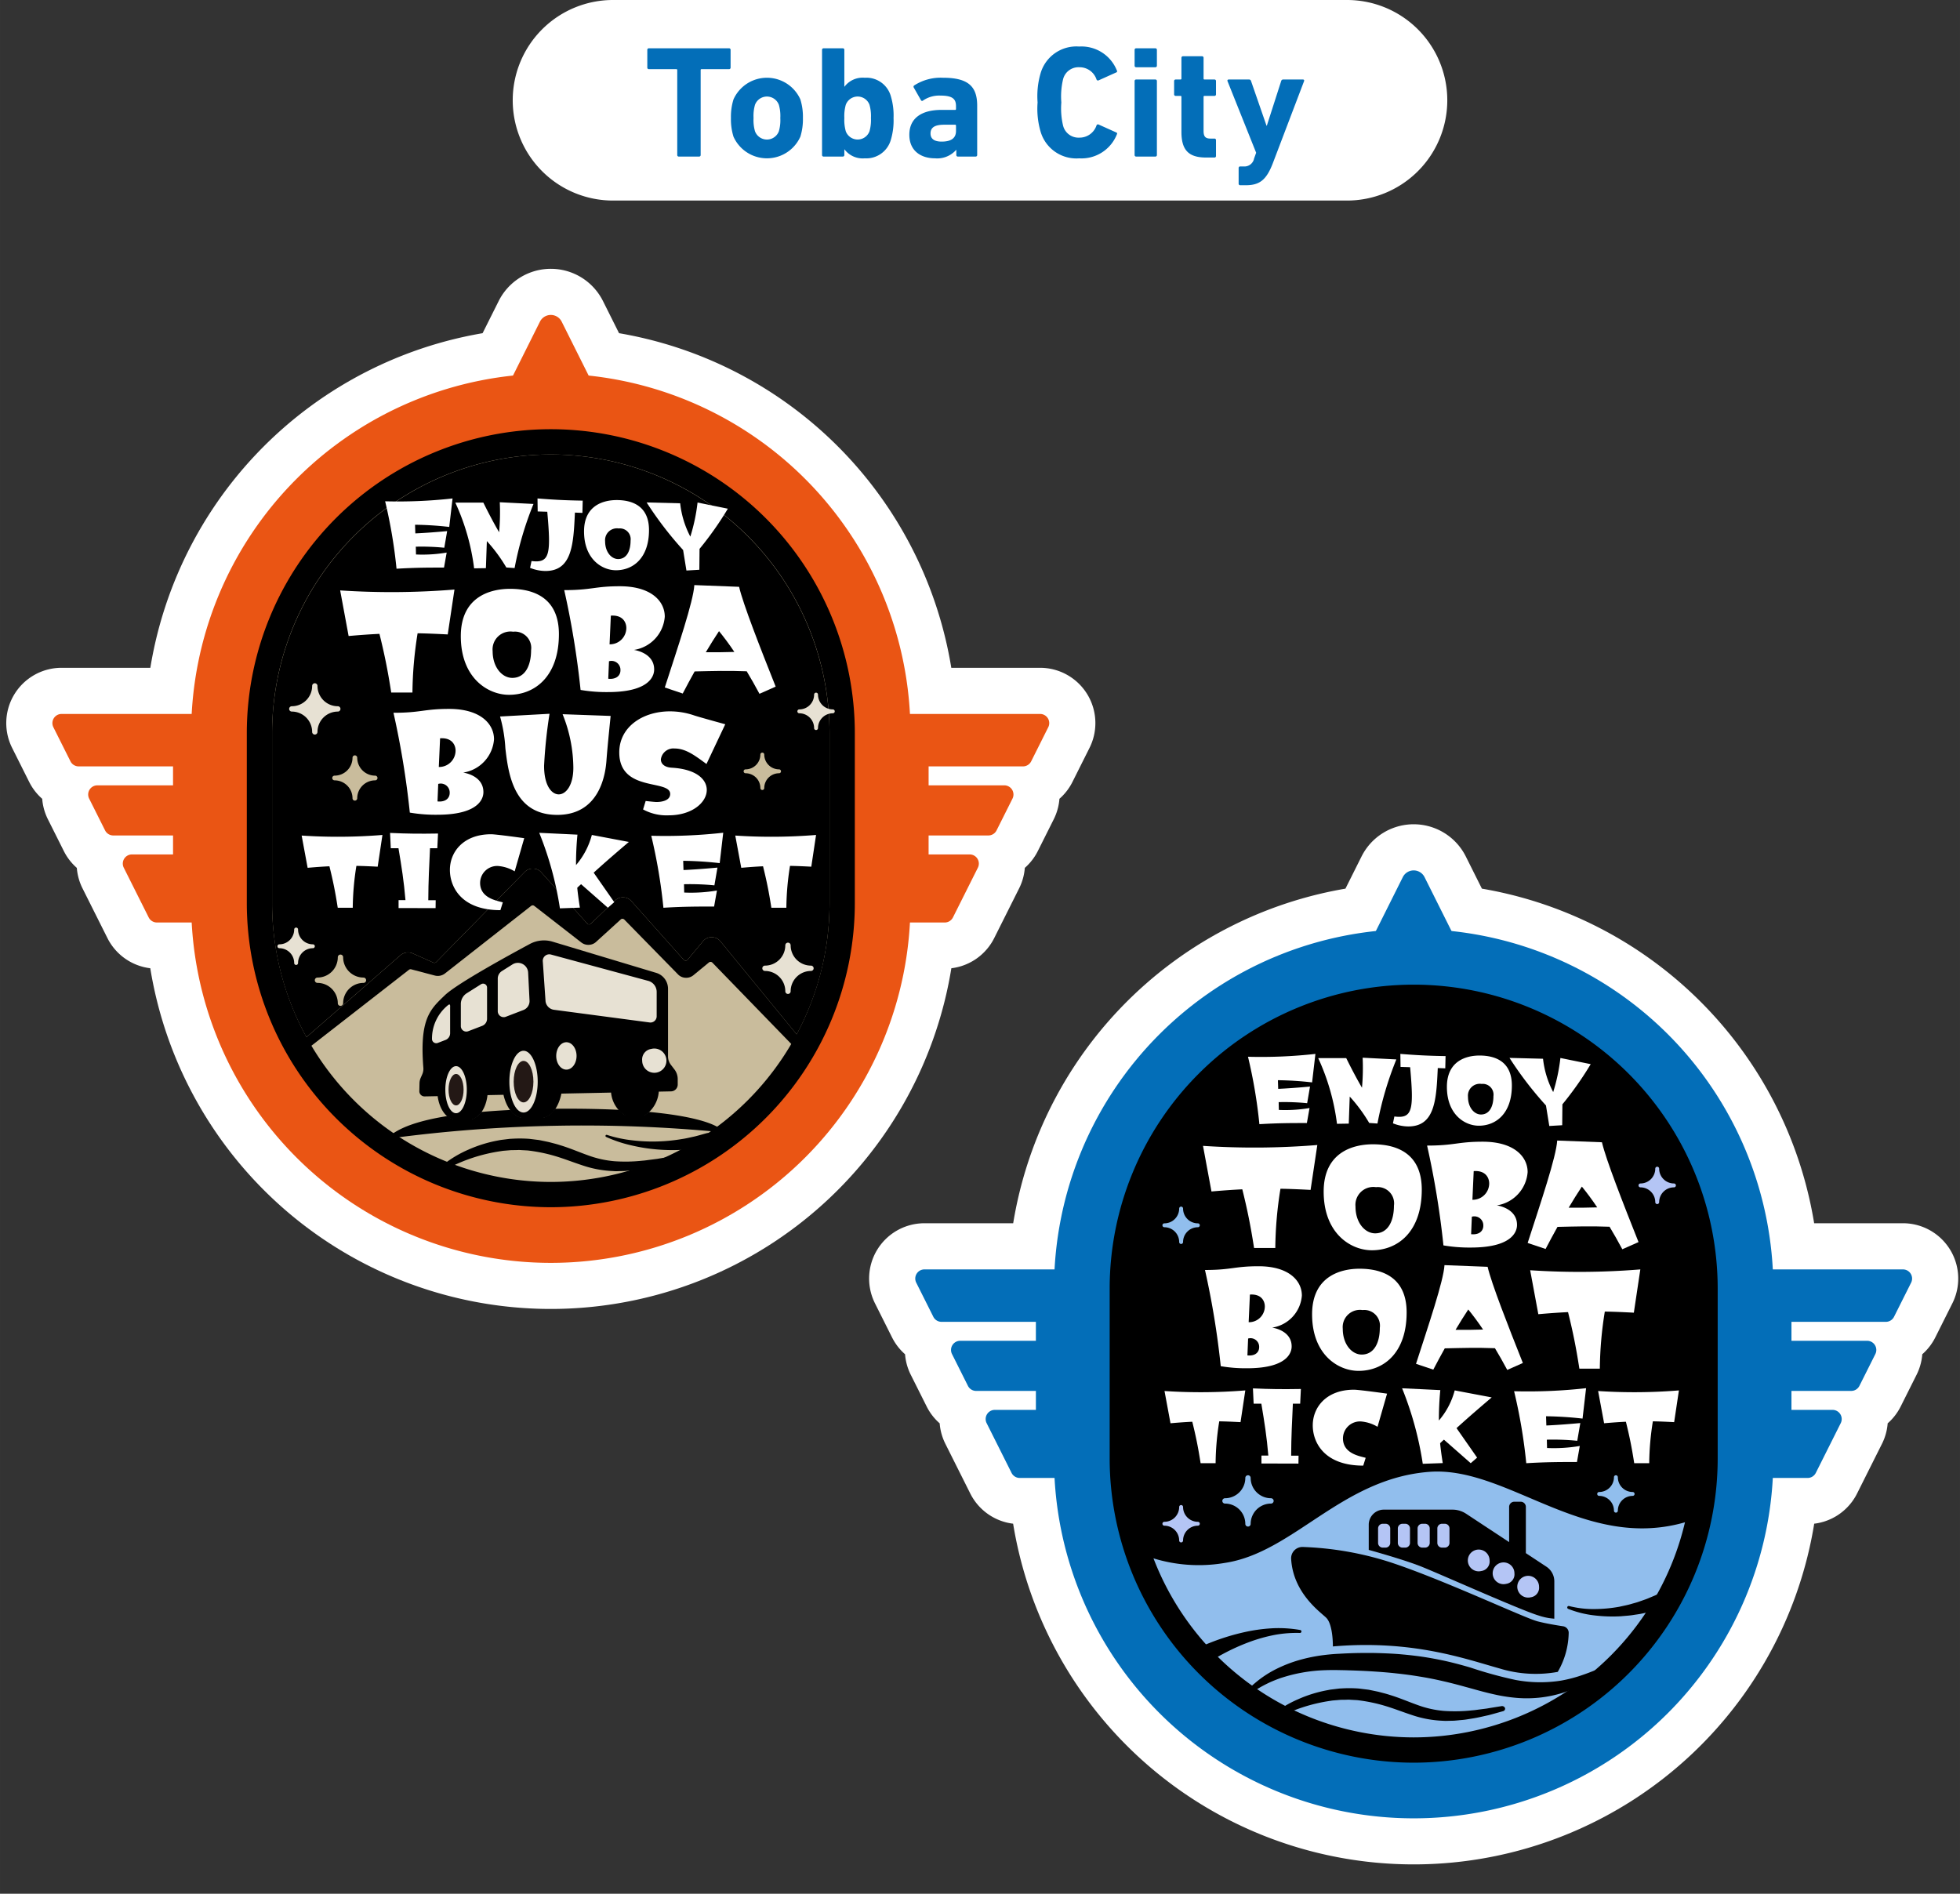 <svg id="レイヤー_1" data-name="レイヤー 1" xmlns="http://www.w3.org/2000/svg" width="81.95mm" height="79.185mm" viewBox="0 0 232.3 224.463">
  <rect x="0" y="0" width="232.3" height="224.463" fill="#333333" stroke="none"/>
  <title>icon-main</title>
  <path d="M123.269,84.623H107.847A42.631,42.631,0,0,0,69.765,44.515l-3.194-6.388a1.44,1.44,0,0,0-2.575,0L60.801,44.515A42.631,42.631,0,0,0,22.72,84.623H7.298a1.086,1.086,0,0,0-.971,1.573L8.352,90.238a1.086,1.086,0,0,0,.971.6H20.51v2.248H11.538a1.086,1.086,0,0,0-.971,1.573l1.888,3.768a1.086,1.086,0,0,0,.971.6h7.084v2.248H15.641a1.086,1.086,0,0,0-.971,1.573l2.954,5.895a1.086,1.086,0,0,0,.971.6H22.72a42.625,42.625,0,0,0,85.127,0h4.125a1.086,1.086,0,0,0,.971-.6l2.954-5.895a1.086,1.086,0,0,0-.971-1.573H110.057V99.026h7.084a1.087,1.087,0,0,0,.971-.6l1.888-3.768a1.086,1.086,0,0,0-.971-1.573H110.057V90.838h11.186a1.086,1.086,0,0,0,.971-.6L124.24,86.196a1.086,1.086,0,0,0-.971-1.573Z" fill="#fff" stroke="#fff" stroke-linecap="round" stroke-linejoin="round" stroke-width="10.94"/>
  <path d="M225.535,150.461h-15.422a42.631,42.631,0,0,0-38.082-40.108l-3.194-6.388a1.44,1.44,0,0,0-2.575,0l-3.194,6.388a42.631,42.631,0,0,0-38.082,40.108h-15.422a1.086,1.086,0,0,0-.971,1.573l2.025,4.042a1.086,1.086,0,0,0,.971.6h11.186V158.924h-8.971a1.086,1.086,0,0,0-.971,1.573l1.888,3.768a1.086,1.086,0,0,0,.971.6h7.084V167.112h-4.869a1.086,1.086,0,0,0-.971,1.573l2.954,5.895a1.086,1.086,0,0,0,.971.6h4.125a42.625,42.625,0,0,0,85.127,0h4.125a1.086,1.086,0,0,0,.971-.6l2.954-5.895a1.086,1.086,0,0,0-.971-1.573h-4.869v-2.248h7.084a1.087,1.087,0,0,0,.971-.6l1.888-3.768a1.086,1.086,0,0,0-.971-1.573h-8.971v-2.248h11.186a1.086,1.086,0,0,0,.971-.6l2.025-4.042a1.086,1.086,0,0,0-.971-1.573Z" fill="#fff" stroke="#fff" stroke-linecap="round" stroke-linejoin="round" stroke-width="10.94"/>
  <g>
    <path d="M159.538,23.771a11.886,11.886,0,1,0,0-23.771h-86.775a11.886,11.886,0,1,0,0,23.771Z" fill="#fff"/>
    <g id="Starting_from_Aug" data-name="Starting from Aug">
      <g style="isolation: isolate">
        <path d="M80.456,18.558a.178.178,0,0,1-.189-.189V8.309a.1.1,0,0,0-.113-.113H76.908a.178.178,0,0,1-.189-.189v-2.095a.178.178,0,0,1,.189-.189h9.493a.178.178,0,0,1,.189.189v2.095a.178.178,0,0,1-.189.189H83.155a.1.1,0,0,0-.113.113V18.369a.178.178,0,0,1-.189.189Z" fill="#036eb8"/>
        <path d="M86.933,16.199a6.941,6.941,0,0,1-.302-2.208,6.941,6.941,0,0,1,.302-2.208,4.343,4.343,0,0,1,7.927,0,6.941,6.941,0,0,1,.302,2.208,6.941,6.941,0,0,1-.302,2.208,4.344,4.344,0,0,1-7.927,0Zm5.379-.642a4.774,4.774,0,0,0,.17-1.566,4.776,4.776,0,0,0-.17-1.567,1.512,1.512,0,0,0-2.831,0,4.771,4.771,0,0,0-.17,1.567,4.769,4.769,0,0,0,.17,1.566,1.511,1.511,0,0,0,2.831,0Z" fill="#036eb8"/>
        <path d="M100.091,17.708h-.019v.661a.178.178,0,0,1-.189.189h-2.265a.178.178,0,0,1-.189-.189V5.913a.178.178,0,0,1,.189-.189h2.265a.178.178,0,0,1,.189.189v4.36h.019a2.697,2.697,0,0,1,2.397-1.057,3.004,3.004,0,0,1,3.095,2.189,7.928,7.928,0,0,1,.321,2.586,8.003,8.003,0,0,1-.321,2.586,3.024,3.024,0,0,1-3.095,2.189A2.696,2.696,0,0,1,100.091,17.708Zm2.963-2.152a4.94,4.94,0,0,0,.17-1.566,4.942,4.942,0,0,0-.17-1.567,1.498,1.498,0,0,0-2.812,0,4.935,4.935,0,0,0-.17,1.567,4.934,4.934,0,0,0,.17,1.566,1.498,1.498,0,0,0,2.812,0Z" fill="#036eb8"/>
        <path d="M113.532,18.558a.178.178,0,0,1-.189-.189v-.604h-.019a2.982,2.982,0,0,1-2.51,1c-1.623,0-3.039-.849-3.039-2.793,0-2.019,1.529-2.944,3.794-2.944h1.623a.1.1,0,0,0,.113-.113v-.34c0-.849-.415-1.246-1.869-1.246a3.402,3.402,0,0,0-2.038.585.151.151,0,0,1-.245-.038l-.849-1.491a.182.182,0,0,1,.057-.264,5.789,5.789,0,0,1,3.397-.906c2.982,0,4.058,1.019,4.058,3.303V18.369a.178.178,0,0,1-.189.189Zm-.226-3.039v-.623a.1.1,0,0,0-.113-.113h-1.283c-1.114,0-1.623.321-1.623,1.038,0,.642.453.963,1.321.963C112.74,16.784,113.306,16.368,113.306,15.519Z" fill="#036eb8"/>
        <path d="M122.976,12.141a9.662,9.662,0,0,1,.359-3.473,4.417,4.417,0,0,1,4.568-3.152,4.515,4.515,0,0,1,4.473,2.85.146.146,0,0,1-.094.226l-2.057.925a.18.18,0,0,1-.264-.094,2.116,2.116,0,0,0-2.038-1.453,1.883,1.883,0,0,0-1.925,1.416,8.795,8.795,0,0,0-.208,2.756,8.794,8.794,0,0,0,.208,2.756,1.883,1.883,0,0,0,1.925,1.416,2.116,2.116,0,0,0,2.038-1.453.18.18,0,0,1,.264-.094l2.057.925a.146.146,0,0,1,.094.226,4.515,4.515,0,0,1-4.473,2.85,4.417,4.417,0,0,1-4.568-3.152A9.66,9.66,0,0,1,122.976,12.141Z" fill="#036eb8"/>
        <path d="M134.662,7.97a.178.178,0,0,1-.188-.189V5.913a.178.178,0,0,1,.188-.189h2.265a.178.178,0,0,1,.189.189V7.781a.178.178,0,0,1-.189.189Zm0,10.588a.178.178,0,0,1-.188-.189V9.612a.178.178,0,0,1,.188-.189h2.265a.178.178,0,0,1,.189.189v8.758a.178.178,0,0,1-.189.189Z" fill="#036eb8"/>
        <path d="M142.931,18.671c-2.114,0-2.907-.944-2.907-3.039V11.48a.1.1,0,0,0-.113-.113h-.566a.178.178,0,0,1-.188-.189V9.612a.178.178,0,0,1,.188-.189h.566a.1.1,0,0,0,.113-.113V6.856a.178.178,0,0,1,.189-.189h2.246a.178.178,0,0,1,.189.189V9.31a.1.1,0,0,0,.113.113h1.17a.178.178,0,0,1,.189.189v1.567a.178.178,0,0,1-.189.189h-1.17a.1.1,0,0,0-.113.113v4.039c0,.679.227.906.83.906h.453a.178.178,0,0,1,.189.189v1.869a.178.178,0,0,1-.189.189Z" fill="#036eb8"/>
        <path d="M146.993,21.955a.178.178,0,0,1-.189-.189V19.917a.178.178,0,0,1,.189-.189h.396a1.163,1.163,0,0,0,1.246-.944l.245-.679L145.483,9.612c-.038-.113.038-.189.151-.189h2.416a.239.239,0,0,1,.227.189l1.831,5.285h.038l1.698-5.285a.239.239,0,0,1,.227-.189H154.41c.132,0,.189.076.151.189l-3.699,9.72c-.774,2.02-1.585,2.624-3.227,2.624Z" fill="#036eb8"/>
      </g>
    </g>
  </g>
  <g>
    <g>
      <path d="M22.657,86.905a42.626,42.626,0,1,1,85.252,0v20.156a42.626,42.626,0,1,1-85.252,0Z" fill="#ea5514"/>
      <path d="M110.058,101.275V99.027h7.084a1.086,1.086,0,0,0,.971-.6l1.888-3.768a1.086,1.086,0,0,0-.971-1.573h-8.971V90.839h11.186a1.086,1.086,0,0,0,.971-.6l2.025-4.042a1.086,1.086,0,0,0-.971-1.573H105.78v24.719h6.193a1.086,1.086,0,0,0,.971-.6l2.954-5.895a1.086,1.086,0,0,0-.971-1.573Z" fill="#ea5514"/>
      <path d="M20.509,101.275V99.027H13.425a1.086,1.086,0,0,1-.971-.6L10.566,94.66a1.086,1.086,0,0,1,.971-1.573h8.971V90.839H9.322a1.086,1.086,0,0,1-.971-.6L6.326,86.197a1.086,1.086,0,0,1,.971-1.573H24.787v24.719H18.594a1.086,1.086,0,0,1-.971-.6l-2.954-5.895a1.086,1.086,0,0,1,.971-1.573Z" fill="#ea5514"/>
      <path d="M66.571,38.126l3.821,7.643h-10.218l3.821-7.643A1.44,1.44,0,0,1,66.571,38.126Z" fill="#ea5514"/>
    </g>
    <path d="M65.283,141.594a34.572,34.572,0,0,1-34.533-34.533v-20.156a34.533,34.533,0,0,1,69.066,0v20.156A34.572,34.572,0,0,1,65.283,141.594Z" fill="#c9bc9c" stroke="#000" stroke-miterlimit="10" stroke-width="2.997"/>
    <path d="M85.349,111.53a1.295,1.295,0,0,0-.997-.444h-.004a1.297,1.297,0,0,0-.996.438l-1.856,2.234a.3.3,0,0,1-.229.109.312.312,0,0,1-.231-.101l-6.234-6.991a1.292,1.292,0,0,0-.927-.409,1.314,1.314,0,0,0-.957.348l-2.89,2.77a.298.298,0,0,1-.22.084.301.301,0,0,1-.217-.101l-5.471-6.105a1.294,1.294,0,0,0-.945-.408,1.327,1.327,0,0,0-.962.372L51.7,114.034a.306.306,0,0,1-.342.064L48.925,113.011a1.39,1.39,0,0,0-1.441.194l-12.387,10.797.799.736,12.576-9.791a.309.309,0,0,1,.265-.054l2.791.736a1.389,1.389,0,0,0,1.189-.228l10.231-8.024a.304.304,0,0,1,.375-.001l5.588,4.344a1.344,1.344,0,0,0,.869.271,1.313,1.313,0,0,0,.845-.328l2.944-2.679a.273.273,0,0,1,.212-.079.303.303,0,0,1,.211.091l6.394,6.528a1.31,1.31,0,0,0,.875.371,1.343,1.343,0,0,0,.91-.291l1.85-1.523a.305.305,0,0,1,.412.023l10.296,10.613.917-.622Z"/>
    <path d="M65.283,53.871A33.072,33.072,0,0,0,32.248,86.905v20.156a32.83,32.83,0,0,0,4.072,15.874l11.164-9.731a1.39,1.39,0,0,1,1.441-.194l2.434,1.087a.306.306,0,0,0,.342-.064L62.213,103.326a1.327,1.327,0,0,1,.962-.372,1.294,1.294,0,0,1,.945.408l5.471,6.105a.301.301,0,0,0,.217.101.298.298,0,0,0,.22-.084l2.89-2.77a1.314,1.314,0,0,1,.957-.348,1.292,1.292,0,0,1,.927.409l6.234,6.991a.312.312,0,0,0,.231.101.3.3,0,0,0,.229-.109l1.856-2.234a1.297,1.297,0,0,1,.996-.438h.004a1.294,1.294,0,0,1,.997.444l9.075,11.076a32.83,32.83,0,0,0,3.893-15.545V86.905A33.072,33.072,0,0,0,65.283,53.871Z"/>
    <g>
      <path d="M85.512,133.931c-.082-.103-2.196-2.517-18.226-2.517-16.775,0-19.93,2.347-21.117,3.231a.156.156,0,0,0,.093.282l.024-.002a171.592,171.592,0,0,1,39.088-.741.154.154,0,0,0,.154-.08A.157.157,0,0,0,85.512,133.931Z"/>
      <path d="M79.9,126.792l-.428-.558a1.666,1.666,0,0,1-.344-1.014v-8.016a1.931,1.931,0,0,0-1.375-1.849l-12.261-3.69a3.517,3.517,0,0,0-2.679.269c-2.667,1.433-8.654,4.719-10.048,6.06-1.768,1.7-3.005,2.769-2.539,8.57a1.629,1.629,0,0,1-.132.783l-.19.435a1.64,1.64,0,0,0-.137.624l-.019.924a.57.57,0,0,0,.582.582l1.581-.032c.191,1.483.961,2.622,1.911,2.783l-.015.021h2.017l.009-.025c.967-.177,1.742-1.369,1.905-2.899l1.974-.04c.357,1.615,1.269,2.764,2.338,2.764H64.28v-.01c1.034-.104,1.9-1.282,2.219-2.893l5.966-.122a3.607,3.607,0,0,0,1.648,2.727h2.264a3.638,3.638,0,0,0,1.661-2.841l1.497-.031a.756.756,0,0,0,.741-.756v-.66A1.816,1.816,0,0,0,79.9,126.792Z" fill="#e7e1d3"/>
      <g>
        <ellipse cx="54.053" cy="129.161" rx="0.892" ry="1.863" fill="#231815"/>
        <path d="M62.051,130.667c.645,0,1.17-1.103,1.17-2.459s-.525-2.459-1.17-2.459-1.17,1.103-1.17,2.459S61.406,130.667,62.051,130.667Z" fill="#231815"/>
        <path d="M79.937,126.763l-.428-.558a1.627,1.627,0,0,1-.335-.985v-8.016a1.966,1.966,0,0,0-1.408-1.894l-12.262-3.69a3.541,3.541,0,0,0-2.715.273c-2.555,1.373-8.651,4.714-10.059,6.067l-.098.094c-1.692,1.624-2.914,2.798-2.455,8.513a1.586,1.586,0,0,1-.128.76l-.19.435a1.677,1.677,0,0,0-.141.642l-.019.924a.611.611,0,0,0,.181.449.603.603,0,0,0,.449.181l1.54-.031c.201,1.477.956,2.579,1.893,2.772l.003.007a.046.046,0,0,0,.041.025h2.017a.047.047,0,0,0,.044-.031V132.7c.958-.195,1.738-1.376,1.912-2.894l1.894-.039c.376,1.655,1.328,2.763,2.376,2.763h2.23a.04.04,0,0,0,.028-.013c1.023-.119,1.894-1.248,2.229-2.891l5.887-.12A3.626,3.626,0,0,0,74.09,132.226a.048.048,0,0,0,.023.006h2.264a.048.048,0,0,0,.023-.006,3.694,3.694,0,0,0,1.68-2.836l1.456-.03a.807.807,0,0,0,.787-.803v-.66A1.873,1.873,0,0,0,79.937,126.763Zm-11.603-1.604c0,.895-.541,1.623-1.205,1.623-.665,0-1.205-.728-1.205-1.623s.541-1.623,1.205-1.623C67.793,123.537,68.334,124.265,68.334,125.159Zm8.845-.827a1.437,1.437,0,1,1-1.067,1.389A1.262,1.262,0,0,1,77.179,124.332Zm.65-3.87a.737.737,0,0,1-.843.729l-11.346-1.504a1.165,1.165,0,0,1-.98-.979l-.326-4.722a.773.773,0,0,1,.969-.844l11.526,3.12a1.359,1.359,0,0,1,1.001,1.309Zm-15.068-1.861a1.134,1.134,0,0,1-.728,1.117l-2.081.799a.704.704,0,0,1-.957-.658V115.992a1.047,1.047,0,0,1,.491-.891l1.25-.788a1.214,1.214,0,0,1,1.859.967Zm-.711,5.946c.926,0,1.679,1.642,1.679,3.66s-.753,3.66-1.679,3.66-1.679-1.642-1.679-3.66S61.125,124.548,62.051,124.548ZM54.9,122.159a.639.639,0,0,1-.281-.533v-2.623a1.502,1.502,0,0,1,.705-1.277L57.01,116.663a.467.467,0,0,1,.716.395v3.698a.904.904,0,0,1-.577.839l-1.651.634A.639.639,0,0,1,54.9,122.159Zm-2.12,7.002c0-1.538.571-2.789,1.273-2.789s1.273,1.251,1.273,2.789c0,1.538-.571,2.789-1.273,2.789S52.78,130.699,52.78,129.161Zm.569-6.687a.851.851,0,0,1-.543.79l-.921.354a.505.505,0,0,1-.686-.479,5.085,5.085,0,0,1,1.861-3.965.393.393,0,0,1,.203-.115.062.062,0,0,1,.026.005c.024.011.079.065.06.322Z"/>
      </g>
    </g>
    <path d="M52.538,138.042a13.371,13.371,0,0,1,2.977-1.775,15.402,15.402,0,0,1,3.469-1.079c.153-.027.304-.063.459-.081l.466-.057.467-.057c.156-.015.314-.018.472-.028a15.402,15.402,0,0,1,1.897.023l.942.116c.078.01.158.019.235.031l.225.046.451.093.45.095.443.116c.296.076.591.153.876.248,1.161.348,2.233.816,3.269,1.186a11.977,11.977,0,0,0,3.17.72,18.928,18.928,0,0,0,3.375-.067c.286-.016.57-.067.856-.102l.86-.11c.57-.098,1.144-.189,1.719-.28l.017-.003a.375.375,0,0,1,.436.245.307.307,0,0,1-.246.351c-.564.159-1.13.32-1.701.47-.581.127-1.157.268-1.751.369l-.895.143c-.297.052-.607.063-.912.097l-.459.042c-.154.012-.31.01-.465.015-.312.001-.622.03-.937 0a12.861,12.861,0,0,1-3.666-.678c-1.143-.375-2.183-.789-3.243-1.103a19.132,19.132,0,0,0-3.229-.662c-.271-.019-.544-.029-.816-.045-.272-.027-.546.006-.82.002-.137.003-.274-.001-.411.008l-.411.035-.412.034c-.137.011-.273.039-.409.057a19.558,19.558,0,0,0-6.264,2.054l-.025.013a.42.42,0,0,1-.514-.098A.271.271,0,0,1,52.538,138.042Z"/>
    <path d="M71.943,134.521a15.133,15.133,0,0,0,2.934.633,20.048,20.048,0,0,0,2.989.145,20.759,20.759,0,0,0,2.958-.289c.489-.067.969-.191,1.45-.292.479-.11.95-.26,1.423-.386l.058-.016a.815.815,0,0,1,.421,1.574.84.84,0,0,1-.087.018c-.522.08-1.037.181-1.559.241-.523.051-1.042.123-1.567.136a21.881,21.881,0,0,1-3.127-.044,20.819,20.819,0,0,1-3.067-.495,15.505,15.505,0,0,1-2.931-.986.131.131,0,0,1,.097-.243Z"/>
    <path d="M40.036,83.71a2.411,2.411,0,0,1-2.408-2.408.316.316,0,1,0-.633,0,2.411,2.411,0,0,1-2.408,2.408.316.316,0,0,0,0,.633A2.411,2.411,0,0,1,36.995,86.751a.316.316,0,1,0,.633,0,2.411,2.411,0,0,1,2.408-2.408.316.316,0,0,0,0-.633Z" fill="#e7e1d3"/>
    <path d="M43.077,115.87a2.411,2.411,0,0,1-2.408-2.408.316.316,0,1,0-.633,0,2.411,2.411,0,0,1-2.408,2.408.316.316,0,0,0,0,.633,2.411,2.411,0,0,1,2.408,2.408.316.316,0,1,0,.633,0,2.411,2.411,0,0,1,2.408-2.408.316.316,0,0,0,0-.633Z" fill="#c9bc9c"/>
    <path d="M96.116,114.455a2.411,2.411,0,0,1-2.408-2.408.316.316,0,1,0-.633,0,2.411,2.411,0,0,1-2.408,2.408.316.316,0,0,0,0,.633,2.411,2.411,0,0,1,2.408,2.408.316.316,0,1,0,.633,0,2.411,2.411,0,0,1,2.408-2.408.316.316,0,0,0,0-.633Z" fill="#e7e1d3"/>
    <path d="M92.334,91.192a1.756,1.756,0,0,1-1.754-1.754.23.23,0,1,0-.461,0,1.756,1.756,0,0,1-1.754,1.754.23.23,0,1,0,0,.461,1.756,1.756,0,0,1,1.754,1.754.23.23,0,1,0,.461,0,1.756,1.756,0,0,1,1.754-1.754.23.23,0,0,0,0-.461Z" fill="#c9bc9c"/>
    <path d="M37.081,111.93a1.756,1.756,0,0,1-1.754-1.754.23.23,0,0,0-.461,0,1.756,1.756,0,0,1-1.754,1.754.23.23,0,0,0,0,.461,1.756,1.756,0,0,1,1.754,1.754.23.23,0,0,0,.461,0,1.756,1.756,0,0,1,1.754-1.754.23.23,0,1,0,0-.461Z" fill="#e7e1d3"/>
    <path d="M98.704,84.085a1.756,1.756,0,0,1-1.754-1.754.23.23,0,1,0-.461,0,1.756,1.756,0,0,1-1.754,1.754.23.23,0,1,0,0,.461,1.756,1.756,0,0,1,1.754,1.754.23.23,0,1,0,.461,0,1.756,1.756,0,0,1,1.754-1.754.23.23,0,1,0,0-.461Z" fill="#e7e1d3"/>
    <path d="M44.462,91.937a2.127,2.127,0,0,1-2.124-2.124.279.279,0,0,0-.558,0,2.127,2.127,0,0,1-2.124,2.124.279.279,0,1,0,0,.558,2.127,2.127,0,0,1,2.124,2.124.279.279,0,0,0,.558,0A2.127,2.127,0,0,1,44.462,92.495a.279.279,0,1,0,0-.558Z" fill="#c9bc9c"/>
    <g>
      <path d="M53.065,75.199c-1.309-.068-2.465-.119-3.57-.136a46.34,46.34,0,0,0-.612,7.02H46.367c-.408-2.635-.799-4.555-1.394-6.952-1.105.051-2.295.136-3.655.255L40.316,69.981a92.268,92.268,0,0,0,13.548-.102Z" fill="#fff"/>
      <path d="M66.242,75.165c0,4.981-2.822,7.191-5.915,7.191-2.499,0-5.712-1.989-5.712-6.953,0-4.726,3.57-5.609,5.831-5.609C63.539,69.794,66.242,71.069,66.242,75.165Zm-3.298,1.904a1.931,1.931,0,0,0-2.125-2.193,2.122,2.122,0,0,0-2.431,2.312c0,1.904,1.122,3.162,2.329,3.162C62.264,80.35,62.944,78.854,62.944,77.069Z" fill="#fff"/>
      <path d="M78.789,73.092a4.318,4.318,0,0,1-3.655,3.944s2.397.306,2.397,2.311c0,.408-.102,2.686-5.474,2.686a18.071,18.071,0,0,1-3.247-.255,102.21,102.21,0,0,0-1.938-11.831c3.281,0,3.604-.459,6.595-.459C77.175,69.488,78.789,71.256,78.789,73.092Zm-5.253,6.357a1.063,1.063,0,0,0-1.36-1.071l-.085,2.074C73.095,80.554,73.537,80.027,73.537,79.449Zm.697-5.015c0-.628-.391-1.563-1.836-1.462L72.245,76.372h.034A1.948,1.948,0,0,0,74.234,74.434Z" fill="#fff"/>
      <path d="M80.917,82.203l-2.125-.715c1.53-4.742,3.383-10.182,3.502-12.137l5.304.204c.476,2.057,2.482,7.174,4.335,11.831l-1.921.85c-.51-.952-1.02-1.853-1.513-2.669-2.278-.085-3.893-.034-6.17.017C81.869,80.401,81.41,81.268,80.917,82.203ZM87.036,77.273c-.612-.918-1.224-1.734-1.819-2.465-.51.782-1.037,1.598-1.564,2.499C84.826,77.324,85.88,77.307,87.036,77.273Z" fill="#fff"/>
    </g>
    <g>
      <path d="M58.551,87.631a4.318,4.318,0,0,1-3.655,3.944s2.397.306,2.397,2.311c0,.408-.102,2.686-5.474,2.686a18.071,18.071,0,0,1-3.247-.255A102.21,102.21,0,0,0,46.635,84.486c3.281,0,3.604-.459,6.595-.459C56.936,84.027,58.551,85.795,58.551,87.631Zm-5.253,6.357a1.063,1.063,0,0,0-1.36-1.071l-.085,2.074C52.856,95.093,53.298,94.566,53.298,93.988Zm.697-5.015c0-.628-.391-1.563-1.836-1.462L52.007,90.911h.034A1.948,1.948,0,0,0,53.995,88.973Z" fill="#fff"/>
      <path d="M66.679,84.655l5.694.204s-.391,3.773-.493,5.253c-.102,1.479-.714,6.476-5.831,6.476-5.134,0-5.796-4.776-6.153-7.904a17.306,17.306,0,0,0-.629-3.757l5.864-.323a57.384,57.384,0,0,0-.646,6.17c0,2.38.918,3.383,1.734,3.383.867,0,1.734-1.088,1.734-3.145A17.211,17.211,0,0,0,66.679,84.655Z" fill="#fff"/>
      <path d="M82.253,84.792c.595.204,3.706,1.054,3.706,1.054l-2.227,4.709c-1.292-.935-2.414-1.836-3.774-1.836A1.496,1.496,0,0,0,78.326,90.01c0,.493.391.935,1.292.986,2.907.17,4.148,1.377,4.148,2.635,0,1.479-1.734,3.009-4.522,3.009a5.82,5.82,0,0,1-3.026-.697l.306-1.003s1.02.119,1.292.119c.663,0,1.615-.187,1.615-.952,0-1.768-6.035-.17-6.035-4.929,0-3.009,2.771-4.862,6.001-4.862A8.898,8.898,0,0,1,82.253,84.792Z" fill="#fff"/>
    </g>
    <path d="M44.763,102.728c-.925-.048-1.742-.084-2.523-.096a32.728,32.728,0,0,0-.432,4.962H40.029c-.288-1.862-.565-3.22-.986-4.914-.781.036-1.622.096-2.583.18l-.709-3.821a65.219,65.219,0,0,0,9.576-.072Z" fill="#fff"/>
    <path d="M50.965,100.541c-.096,2.115-.193,3.809-.204,6.164h.877l-.012.937-4.386-.012v-.937h.817c-.192-2.283-.456-3.917-.829-6.152h-.913l-.084-1.814c2.115.096,3.508.108,5.683.072l-.084,1.742Z" fill="#fff"/>
    <path d="M53.322,103.112c0-2.151,1.61-4.229,4.891-4.229.565,0,3.785.445,3.917.469l-1.13,3.929a4.512,4.512,0,0,0-2.007-.637,2.021,2.021,0,0,0-2.091,2.006c0,1.839,2.055,2.115,2.692,2.307l-.288.925C54.668,107.882,53.322,105.119,53.322,103.112Z" fill="#fff"/>
    <path d="M70.146,98.967l4.385.829c-1.382,1.178-2.728,2.331-4.169,3.641l2.439,3.496-.757.661-3.172-2.788c-.156.132-.312.277-.456.421.072.745.18,1.514.312,2.355l-2.367.084a39.686,39.686,0,0,0-2.451-8.952l4.529.217a35.655,35.655,0,0,0-.168,3.605A8.992,8.992,0,0,0,70.146,98.967Z" fill="#fff"/>
    <path d="M85.718,98.703l-.42,3.605a41.725,41.725,0,0,0-4.326-.276l.036,1.093c1.153-.048,2.571-.156,4.025-.288l-.361,2.103a29.465,29.465,0,0,0-3.605-.132l.024.985a18.394,18.394,0,0,0,3.881-.24l-.336,1.899c-2.019,0-3.593,0-6.008.144A63.493,63.493,0,0,0,77.187,99.063,61.877,61.877,0,0,0,85.718,98.703Z" fill="#fff"/>
    <path d="M96.155,102.728c-.925-.048-1.742-.084-2.523-.096a32.727,32.727,0,0,0-.432,4.962H91.422c-.288-1.862-.565-3.22-.986-4.914-.781.036-1.622.096-2.583.18l-.709-3.821A65.219,65.219,0,0,0,96.72,98.967Z" fill="#fff"/>
    <g>
      <path d="M53.637,59.081l-.394,3.377a39.088,39.088,0,0,0-4.052-.259l.034,1.024c1.081-.045,2.409-.146,3.771-.27L52.658,64.923a27.605,27.605,0,0,0-3.377-.124l.023.923a17.235,17.235,0,0,0,3.636-.225l-.315,1.779c-1.891,0-3.366,0-5.628.135a59.513,59.513,0,0,0-1.351-7.992A57.972,57.972,0,0,0,53.637,59.081Z" fill="#fff"/>
      <path d="M53.965,59.576h3.321c.642,1.294,1.238,2.431,1.869,3.512a25.923,25.923,0,0,0,.079-3.557l3.996.203a39.352,39.352,0,0,0-2.24,7.598L60.01,67.264A18.596,18.596,0,0,0,57.702,64.135l-.113,3.208-1.396.023A26.423,26.423,0,0,0,53.965,59.576Z" fill="#fff"/>
      <path d="M64.863,60.657l-1.137-.034L63.704,59.081c2.004.157,3.264.225,5.358.259l-.034,1.452-.889-.034c-.169,3.771-.338,6.922-3.501,6.922a5,5,0,0,1-1.812-.371l.169-.81C65.167,66.78,65.314,65.711,64.863,60.657Z" fill="#fff"/>
      <path d="M76.92,62.829c0,3.298-1.868,4.762-3.917,4.762-1.655,0-3.782-1.317-3.782-4.604,0-3.129,2.364-3.714,3.861-3.714C75.13,59.273,76.92,60.117,76.92,62.829Zm-2.184,1.261a1.279,1.279,0,0,0-1.407-1.452,1.405,1.405,0,0,0-1.61,1.531c0,1.261.743,2.094,1.542,2.094C74.286,66.263,74.736,65.272,74.736,64.09Z" fill="#fff"/>
      <path d="M82.674,59.565l3.591.731A39.299,39.299,0,0,1,82.91,65.058l-.023,2.476-1.531.09-.394-2.431a42.152,42.152,0,0,1-4.322-5.639l3.974.101a11.054,11.054,0,0,0,1.204,3.951A21.602,21.602,0,0,0,82.674,59.565Z" fill="#fff"/>
    </g>
  </g>
  <g>
    <g>
      <path d="M124.924,152.744a42.626,42.626,0,1,1,85.252,0v20.156a42.626,42.626,0,1,1-85.252,0Z" fill="#036eb8"/>
      <path d="M212.324,167.113v-2.248h7.084a1.086,1.086,0,0,0,.971-.6l1.888-3.768a1.086,1.086,0,0,0-.971-1.573h-8.971V156.677h11.186a1.086,1.086,0,0,0,.971-.6l2.025-4.042a1.086,1.086,0,0,0-.971-1.573H208.047V175.181h6.193a1.086,1.086,0,0,0,.971-.6l2.954-5.895a1.086,1.086,0,0,0-.971-1.573Z" fill="#036eb8"/>
      <path d="M122.775,167.113v-2.248h-7.084a1.086,1.086,0,0,1-.971-.6l-1.888-3.768a1.086,1.086,0,0,1,.971-1.573h8.971V156.677H111.589a1.086,1.086,0,0,1-.971-.6l-2.025-4.042a1.086,1.086,0,0,1,.971-1.573h17.49V175.181h-6.193a1.086,1.086,0,0,1-.971-.6l-2.954-5.895a1.086,1.086,0,0,1,.971-1.573Z" fill="#036eb8"/>
      <path d="M168.838,103.965l3.821,7.643h-10.218l3.821-7.643A1.44,1.44,0,0,1,168.838,103.965Z" fill="#036eb8"/>
    </g>
    <path d="M167.55,207.432a34.572,34.572,0,0,1-34.533-34.533v-20.156a34.533,34.533,0,0,1,69.066,0v20.156A34.572,34.572,0,0,1,167.55,207.432Z" fill="#91beed" stroke="#000" stroke-miterlimit="10" stroke-width="2.997"/>
    <g>
      <path d="M183.283,185.7l-2.436-1.607v-5.48a.615.615,0,0,0-.615-.615h-.755a.615.615,0,0,0-.615.615v4.171l-5.09-3.357a2.975,2.975,0,0,0-1.638-.492h-8.117a1.794,1.794,0,0,0-1.794,1.794v2.981s3.761,1.031,5.97,1.874c2.013.768,12.065,5.293,14.216,5.92a7.309,7.309,0,0,0,1.811.36v-4.424A2.085,2.085,0,0,0,183.283,185.7Z" fill="#b4c5f5"/>
      <path d="M185.922,193.573a9.493,9.493,0,0,1-1.297,4.595,14.589,14.589,0,0,1-6.888-.405c-4.052-1.126-10.31-3.422-19.764-2.611,0,0,.045-2.611-.81-3.422-.769-.729-3.906-2.951-4.136-6.961a1.34,1.34,0,0,1,1.381-1.407,38.055,38.055,0,0,1,10.319,1.795c6.213,2.026,15.937,6.618,17.513,7.023,1.019.262,2.263.467,3.015.58A.784.784,0,0,1,185.922,193.573Z"/>
      <path d="M183.283,185.7l-2.436-1.607v-5.48a.615.615,0,0,0-.615-.615h-.755a.615.615,0,0,0-.615.615v4.171l-5.09-3.357a2.975,2.975,0,0,0-1.638-.492h-8.117a1.794,1.794,0,0,0-1.794,1.794v2.981s3.761,1.031,5.97,1.874c2.013.768,12.065,5.293,14.216,5.92a7.309,7.309,0,0,0,1.811.36v-4.424A2.085,2.085,0,0,0,183.283,185.7Zm-18.512-2.817a.555.555,0,0,1-.555.555h-.33a.555.555,0,0,1-.555-.555v-1.718a.555.555,0,0,1,.555-.555h.33a.555.555,0,0,1,.555.555Zm2.341,0a.555.555,0,0,1-.555.555h-.33a.555.555,0,0,1-.555-.555v-1.718a.555.555,0,0,1,.555-.555h.33a.555.555,0,0,1,.555.555Zm2.341,0a.555.555,0,0,1-.555.555h-.33a.555.555,0,0,1-.555-.555v-1.718a.555.555,0,0,1,.555-.555h.33a.555.555,0,0,1,.555.555Zm2.341,0a.555.555,0,0,1-.555.555h-.33a.555.555,0,0,1-.555-.555v-1.718a.555.555,0,0,1,.555-.555h.33a.555.555,0,0,1,.555.555Zm3.782,3.327a1.29,1.29,0,1,1,.972-1.25A1.138,1.138,0,0,1,175.576,186.21Zm2.944,1.522a1.29,1.29,0,1,1,.972-1.25A1.138,1.138,0,0,1,178.52,187.732Zm2.917,1.591a1.29,1.29,0,1,1,.972-1.25A1.138,1.138,0,0,1,181.437,189.323Z"/>
      <path d="M146.853,201.71a8.286,8.286,0,0,1,1.906-2.23,12.382,12.382,0,0,1,2.47-1.636,16.115,16.115,0,0,1,2.773-1.082,19.494,19.494,0,0,1,2.916-.588c.491-.062.986-.107,1.478-.138.481-.023.962-.054,1.445-.071.964-.04,1.931-.046,2.901-.039.969.019,1.94.055,2.912.125.971.078,1.942.181,2.911.32.968.145,1.932.325,2.888.539.954.218,1.898.473,2.823.745a48.581,48.581,0,0,0,5.355,1.47,15.756,15.756,0,0,0,5.348.084,15.941,15.941,0,0,0,2.655-.7c.885-.298,1.76-.694,2.686-.992a.108.108,0,0,1,.096.19l-.002.002-1.167.836c-.395.274-.795.55-1.214.805a13.321,13.321,0,0,1-2.697,1.264,14.345,14.345,0,0,1-5.99.596c-.503-.052-1.001-.128-1.494-.217-.491-.094-.973-.204-1.45-.319-.951-.23-1.867-.503-2.774-.744-.905-.253-1.802-.484-2.704-.687q-1.351-.313-2.72-.53c-.912-.152-1.831-.273-2.756-.37-.924-.104-1.854-.173-2.787-.233-.933-.061-1.869-.097-2.808-.125-.469-.017-.94-.021-1.41-.032-.459-0-.915-.004-1.372.015a18.536,18.536,0,0,0-5.373.961c-.43.156-.857.324-1.274.516-.415.197-.825.407-1.222.644a11.464,11.464,0,0,0-1.145.787,7.502,7.502,0,0,0-1.021.948l-.007.008a.107.107,0,0,1-.174-.122Z"/>
    </g>
    <path d="M145.154,185.254c8.174-1.221,13.805-10.004,24.255-10.797,9.662-.733,19.142,10.389,31.966,5.416a34.555,34.555,0,0,0,.708-6.973v-20.156a34.533,34.533,0,0,0-69.066,0v20.156a34.389,34.389,0,0,0,1.841,11.131A18.267,18.267,0,0,0,145.154,185.254Z"/>
    <path d="M150.852,203.196a13.371,13.371,0,0,1,2.977-1.775,15.402,15.402,0,0,1,3.469-1.079c.153-.027.304-.063.459-.081l.466-.057.467-.057c.156-.015.314-.018.472-.028a15.4,15.4,0,0,1,1.897.023l.942.116c.078.01.158.019.235.031l.225.046.451.093.45.095.443.116c.296.076.591.153.876.248,1.161.348,2.233.816,3.269,1.186a11.977,11.977,0,0,0,3.17.72,18.929,18.929,0,0,0,3.375-.067c.286-.016.57-.067.856-.102l.86-.11c.57-.098,1.144-.189,1.719-.28l.017-.003a.375.375,0,0,1,.436.245.307.307,0,0,1-.246.351c-.564.159-1.13.32-1.701.47-.581.127-1.157.268-1.751.369l-.895.143c-.297.052-.607.063-.912.097l-.459.042c-.154.012-.31.01-.465.015-.312.001-.622.03-.937 0a12.86,12.86,0,0,1-3.666-.678c-1.143-.375-2.183-.789-3.243-1.103a19.132,19.132,0,0,0-3.229-.662c-.271-.019-.544-.029-.816-.045-.272-.027-.546.006-.82.002-.137.003-.274-.001-.411.008l-.411.035-.412.034c-.137.011-.273.039-.409.057a19.558,19.558,0,0,0-6.264,2.054l-.025.013a.42.42,0,0,1-.514-.098A.271.271,0,0,1,150.852,203.196Z"/>
    <path d="M142.013,195.332c.512-.25.974-.447,1.466-.64.485-.193.975-.368,1.468-.532a26.361,26.361,0,0,1,3.003-.799,20.167,20.167,0,0,1,3.075-.372,14.865,14.865,0,0,1,3.071.214.176.176,0,0,1-.034.35l-.008-0a14.289,14.289,0,0,0-2.944.225,19.156,19.156,0,0,0-2.834.774,24.912,24.912,0,0,0-2.692,1.158c-.435.22-.865.449-1.285.692-.415.237-.846.503-1.206.751l-.012.008a1.062,1.062,0,0,1-1.204-1.749A1.158,1.158,0,0,1,142.013,195.332Z"/>
    <path d="M185.988,190.368a11.552,11.552,0,0,0,2.98.353,16.993,16.993,0,0,0,2.982-.278c.487-.113.976-.197,1.452-.345.239-.07.479-.129.714-.207l.702-.245a7.277,7.277,0,0,0,.692-.267l.683-.287c.45-.204.889-.435,1.331-.649l.062-.03a.969.969,0,0,1,.844,1.744,1.075,1.075,0,0,1-.112.046c-.509.172-1.011.358-1.522.515l-.774.214c-.256.075-.515.14-.778.19l-.783.165c-.262.05-.528.082-.79.123-.524.092-1.059.116-1.585.167a17.926,17.926,0,0,1-3.169-.11,12.017,12.017,0,0,1-3.06-.771.176.176,0,0,1,.114-.332Z"/>
    <path d="M150.637,177.586a2.411,2.411,0,0,1-2.408-2.408.316.316,0,0,0-.633,0,2.411,2.411,0,0,1-2.408,2.408.316.316,0,1,0,0,.633,2.411,2.411,0,0,1,2.408,2.408.316.316,0,0,0,.633,0,2.411,2.411,0,0,1,2.408-2.408.316.316,0,1,0,0-.633Z" fill="#91beed"/>
    <path d="M193.502,176.846a1.756,1.756,0,0,1-1.754-1.754.23.23,0,0,0-.461,0,1.756,1.756,0,0,1-1.754,1.754.23.23,0,1,0,0,.461,1.756,1.756,0,0,1,1.754,1.754.23.23,0,0,0,.461,0,1.756,1.756,0,0,1,1.754-1.754.23.23,0,0,0,0-.461Z" fill="#91beed"/>
    <path d="M141.971,180.379a1.756,1.756,0,0,1-1.754-1.754.23.23,0,1,0-.461,0,1.756,1.756,0,0,1-1.754,1.754.23.23,0,0,0,0,.461,1.756,1.756,0,0,1,1.754,1.754.23.23,0,1,0,.461,0,1.756,1.756,0,0,1,1.754-1.754.23.23,0,0,0,0-.461Z" fill="#b4c5f5"/>
    <path d="M198.398,140.276a1.756,1.756,0,0,1-1.754-1.754.23.23,0,0,0-.461,0,1.756,1.756,0,0,1-1.754,1.754.23.23,0,1,0,0,.461,1.756,1.756,0,0,1,1.754,1.754.23.23,0,0,0,.461,0,1.756,1.756,0,0,1,1.754-1.754.23.23,0,0,0,0-.461Z" fill="#b4c5f5"/>
    <path d="M141.971,145.003a1.756,1.756,0,0,1-1.754-1.754.23.23,0,1,0-.461,0,1.756,1.756,0,0,1-1.754,1.754.23.23,0,0,0,0,.461,1.756,1.756,0,0,1,1.754,1.754.23.23,0,1,0,.461,0,1.756,1.756,0,0,1,1.754-1.754.23.23,0,0,0,0-.461Z" fill="#91beed"/>
    <g>
      <path d="M155.331,141.038c-1.309-.068-2.465-.119-3.57-.136a46.343,46.343,0,0,0-.612,7.02h-2.516c-.408-2.635-.799-4.555-1.394-6.952-1.105.051-2.295.136-3.655.255l-1.003-5.405a92.269,92.269,0,0,0,13.548-.102Z" fill="#fff"/>
      <path d="M168.509,141.003c0,4.981-2.822,7.191-5.915,7.191-2.499,0-5.712-1.989-5.712-6.953,0-4.726,3.57-5.609,5.831-5.609C165.806,135.632,168.509,136.907,168.509,141.003Zm-3.298,1.904a1.931,1.931,0,0,0-2.125-2.193,2.122,2.122,0,0,0-2.431,2.312c0,1.904,1.122,3.162,2.329,3.162C164.531,146.188,165.211,144.692,165.211,142.907Z" fill="#fff"/>
      <path d="M181.056,138.93a4.318,4.318,0,0,1-3.655,3.944s2.397.306,2.397,2.311c0,.408-.102,2.686-5.474,2.686a18.071,18.071,0,0,1-3.247-.255,102.21,102.21,0,0,0-1.938-11.831c3.281,0,3.604-.459,6.595-.459C179.441,135.326,181.056,137.094,181.056,138.93Zm-5.253,6.357a1.063,1.063,0,0,0-1.36-1.071l-.085,2.074C175.362,146.392,175.804,145.865,175.804,145.287Zm.697-5.015c0-.628-.391-1.563-1.836-1.462l-.153,3.4h.034A1.948,1.948,0,0,0,176.501,140.272Z" fill="#fff"/>
      <path d="M183.184,148.041l-2.125-.715c1.53-4.742,3.383-10.182,3.501-12.137l5.304.204c.476,2.057,2.482,7.174,4.335,11.831l-1.921.85c-.51-.952-1.02-1.853-1.513-2.669-2.278-.085-3.893-.034-6.17.017C184.136,146.239,183.677,147.106,183.184,148.041Zm6.119-4.93c-.612-.918-1.224-1.734-1.819-2.465-.51.782-1.037,1.598-1.564,2.499C187.093,143.162,188.147,143.145,189.303,143.111Z" fill="#fff"/>
    </g>
    <path d="M147.029,168.566c-.925-.048-1.742-.084-2.523-.096a32.726,32.726,0,0,0-.432,4.962h-1.778c-.288-1.862-.565-3.22-.986-4.914-.781.036-1.622.096-2.583.18l-.709-3.821a65.22,65.22,0,0,0,9.576-.072Z" fill="#fff"/>
    <path d="M153.232,166.379c-.096,2.115-.193,3.809-.204,6.164h.877l-.012.937-4.386-.012V172.531h.817c-.192-2.283-.457-3.917-.829-6.152h-.913l-.084-1.814c2.115.096,3.508.108,5.683.072l-.084,1.742Z" fill="#fff"/>
    <path d="M155.589,168.95c0-2.151,1.61-4.229,4.89-4.229.565,0,3.785.445,3.917.469l-1.13,3.929a4.511,4.511,0,0,0-2.007-.637,2.021,2.021,0,0,0-2.091,2.006c0,1.839,2.055,2.115,2.692,2.307l-.288.925C156.934,173.721,155.589,170.957,155.589,168.95Z" fill="#fff"/>
    <path d="M172.413,164.805l4.385.829c-1.382,1.178-2.728,2.331-4.169,3.641l2.439,3.496-.757.661-3.172-2.788c-.156.132-.312.277-.456.421.072.745.18,1.514.312,2.355l-2.367.084a39.686,39.686,0,0,0-2.451-8.952l4.529.217a35.652,35.652,0,0,0-.168,3.605A8.992,8.992,0,0,0,172.413,164.805Z" fill="#fff"/>
    <path d="M187.984,164.541l-.42,3.605a41.728,41.728,0,0,0-4.326-.276l.036,1.093c1.153-.048,2.571-.156,4.025-.288l-.361,2.103a29.465,29.465,0,0,0-3.605-.132l.024.985a18.394,18.394,0,0,0,3.881-.24l-.336,1.899c-2.019,0-3.593,0-6.008.144a63.491,63.491,0,0,0-1.442-8.531A61.877,61.877,0,0,0,187.984,164.541Z" fill="#fff"/>
    <path d="M198.422,168.566c-.925-.048-1.742-.084-2.523-.096a32.726,32.726,0,0,0-.432,4.962H193.688c-.288-1.862-.565-3.22-.986-4.914-.781.036-1.622.096-2.583.18l-.709-3.821a65.22,65.22,0,0,0,9.576-.072Z" fill="#fff"/>
    <g>
      <path d="M155.904,124.919l-.394,3.377a39.093,39.093,0,0,0-4.052-.259l.034,1.024c1.081-.045,2.409-.146,3.771-.27l-.338,1.97a27.607,27.607,0,0,0-3.377-.124l.023.923a17.235,17.235,0,0,0,3.636-.225l-.315,1.779c-1.891,0-3.366,0-5.628.135a59.514,59.514,0,0,0-1.351-7.992A57.972,57.972,0,0,0,155.904,124.919Z" fill="#fff"/>
      <path d="M156.232,125.415h3.321c.642,1.294,1.238,2.431,1.869,3.512a25.924,25.924,0,0,0,.079-3.557l3.996.203a39.351,39.351,0,0,0-2.24,7.598l-.979-.068a18.596,18.596,0,0,0-2.308-3.129l-.113,3.208-1.396.023A26.423,26.423,0,0,0,156.232,125.415Z" fill="#fff"/>
      <path d="M167.13,126.495l-1.137-.034-.022-1.542c2.004.157,3.264.225,5.358.259l-.034,1.452-.889-.034c-.169,3.771-.338,6.922-3.501,6.922a5,5,0,0,1-1.812-.371l.169-.81C167.434,132.619,167.58,131.549,167.13,126.495Z" fill="#fff"/>
      <path d="M179.187,128.668c0,3.298-1.868,4.762-3.917,4.762-1.655,0-3.782-1.317-3.782-4.604,0-3.129,2.364-3.714,3.861-3.714C177.397,125.111,179.187,125.955,179.187,128.668Zm-2.184,1.261a1.279,1.279,0,0,0-1.407-1.452,1.405,1.405,0,0,0-1.61,1.531c0,1.261.743,2.094,1.542,2.094C176.553,132.101,177.003,131.11,177.003,129.928Z" fill="#fff"/>
      <path d="M184.94,125.403l3.591.731a39.299,39.299,0,0,1-3.354,4.762l-.023,2.476-1.531.09-.394-2.431A42.152,42.152,0,0,1,178.907,125.392l3.974.101a11.054,11.054,0,0,0,1.204,3.951A21.601,21.601,0,0,0,184.94,125.403Z" fill="#fff"/>
    </g>
    <g>
      <path d="M154.299,153.561a4.161,4.161,0,0,1-3.522,3.801s2.31.295,2.31,2.228c0,.393-.098,2.589-5.275,2.589a17.45,17.45,0,0,1-3.129-.246,98.626,98.626,0,0,0-1.868-11.402c3.162,0,3.473-.443,6.356-.443C152.742,150.088,154.299,151.791,154.299,153.561Zm-5.062,6.127a1.025,1.025,0,0,0-1.31-1.032l-.082,1.998C148.81,160.753,149.236,160.245,149.236,159.688Zm.672-4.833c0-.606-.377-1.507-1.769-1.409l-.148,3.276h.033A1.877,1.877,0,0,0,149.908,154.855Z" fill="#fff"/>
      <path d="M166.715,155.559c0,4.8-2.719,6.93-5.701,6.93-2.408,0-5.504-1.917-5.504-6.701,0-4.554,3.44-5.406,5.619-5.406C164.11,150.383,166.715,151.612,166.715,155.559Zm-3.178,1.835a1.861,1.861,0,0,0-2.048-2.113,2.045,2.045,0,0,0-2.343,2.228c0,1.835,1.081,3.047,2.245,3.047C162.881,160.556,163.537,159.115,163.537,157.394Z" fill="#fff"/>
      <path d="M169.875,162.342l-2.048-.688c1.474-4.571,3.26-9.813,3.375-11.697l5.111.197c.459,1.982,2.392,6.913,4.178,11.402l-1.851.819c-.492-.918-.983-1.786-1.458-2.572-2.195-.082-3.751-.032-5.947.017C170.792,160.605,170.35,161.441,169.875,162.342Zm5.897-4.751c-.59-.885-1.179-1.672-1.753-2.376-.492.754-.999,1.54-1.507,2.408C173.643,157.64,174.658,157.624,175.772,157.591Z" fill="#fff"/>
      <path d="M193.644,155.592c-1.262-.066-2.376-.115-3.441-.131a44.64,44.64,0,0,0-.59,6.766h-2.425c-.393-2.539-.769-4.39-1.343-6.701-1.065.05-2.212.131-3.522.246l-.967-5.21a88.907,88.907,0,0,0,13.057-.099Z" fill="#fff"/>
    </g>
  </g>
</svg>
